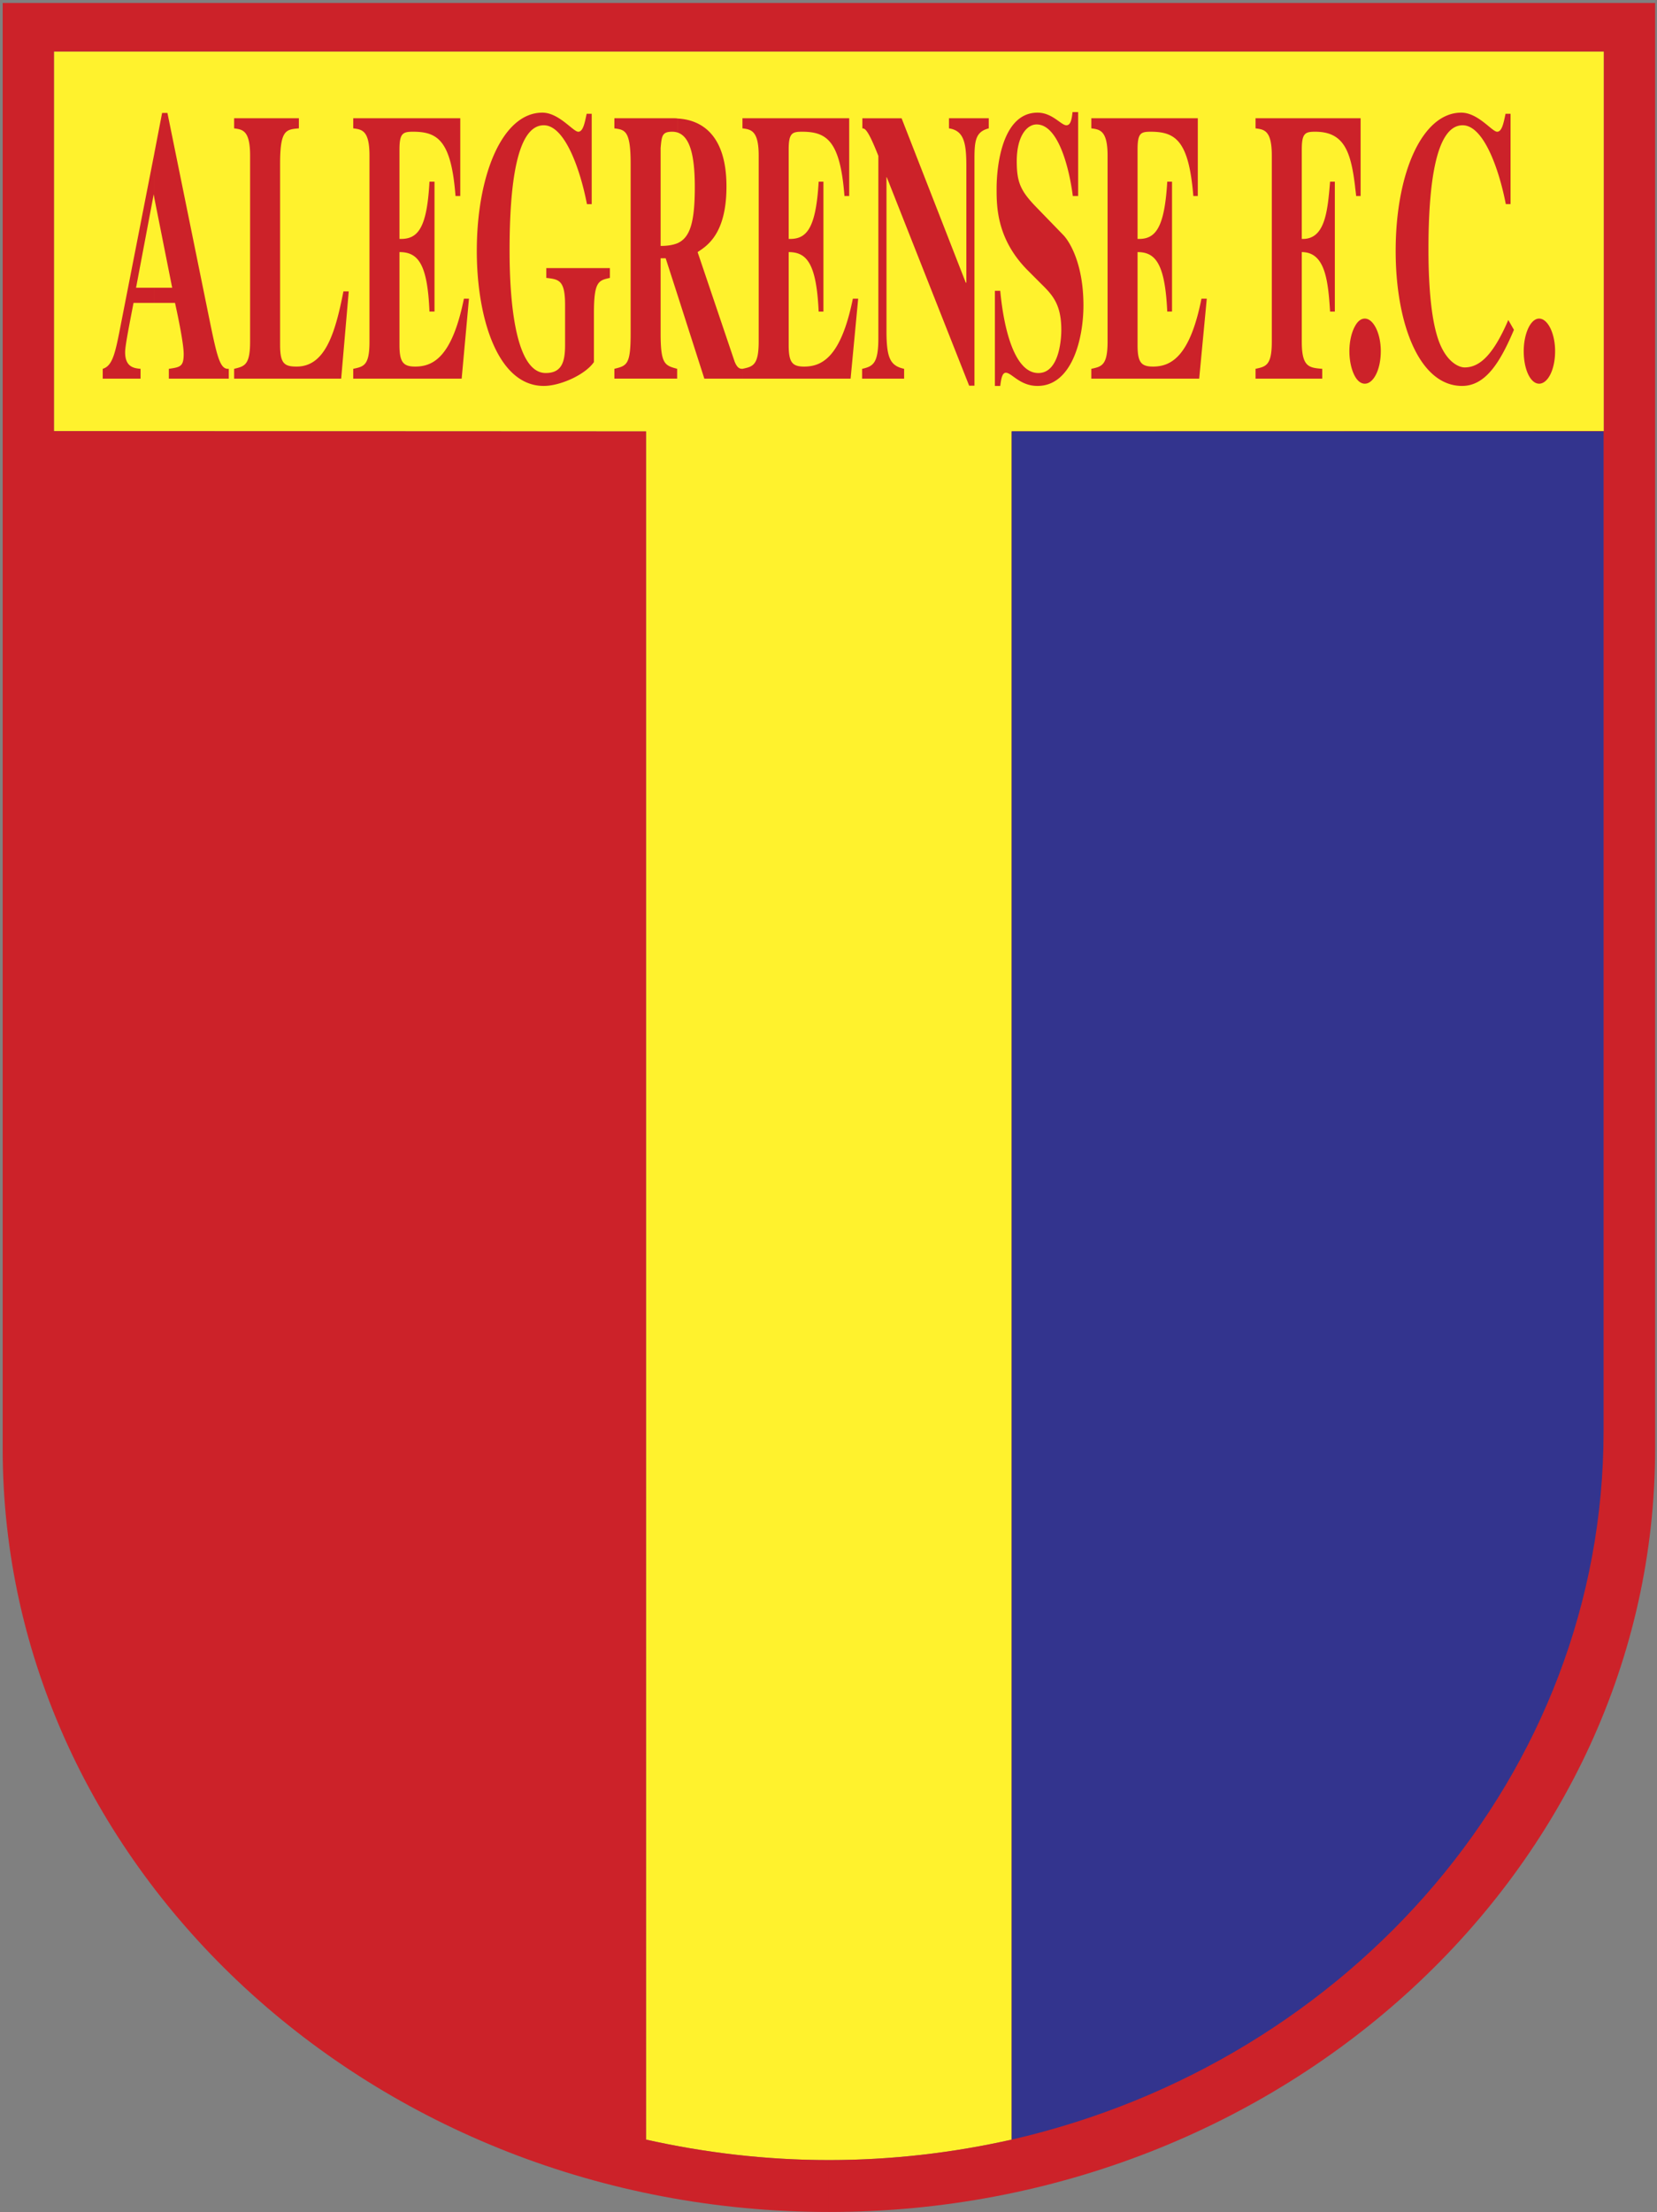 <?xml version="1.0" encoding="UTF-8" standalone="no"?>
<!-- Created with Inkscape (http://www.inkscape.org/) -->

<svg
   version="1.1"
   id="svg1"
   width="2497.92"
   height="3333.44"
   viewBox="0 0 2497.92 3333.44"
   sodipodi:docname="alegrense-futebol-clube-de-alegre3.svg"
   inkscape:version="1.3.2 (091e20e, 2023-11-25, custom)"
   xmlns:inkscape="http://www.inkscape.org/namespaces/inkscape"
   xmlns:sodipodi="http://sodipodi.sourceforge.net/DTD/sodipodi-0.dtd"
   xmlns="http://www.w3.org/2000/svg"
   xmlns:svg="http://www.w3.org/2000/svg">
  <rect x="0" y="0" width="2497.92" height="3333.44" fill="#808080" stroke="none"/>
  <defs
     id="defs1" />
  <sodipodi:namedview
     id="namedview1"
     pagecolor="#ffffff"
     bordercolor="#000000"
     borderopacity="0.25"
     inkscape:showpageshadow="2"
     inkscape:pageopacity="0.0"
     inkscape:pagecheckerboard="0"
     inkscape:deskcolor="#d1d1d1"
     inkscape:zoom="0.33658924"
     inkscape:cx="1247.8117"
     inkscape:cy="252.53333"
     inkscape:window-width="2560"
     inkscape:window-height="1346"
     inkscape:window-x="-9"
     inkscape:window-y="-9"
     inkscape:window-maximized="1"
     inkscape:current-layer="g1" />
  <g
     inkscape:groupmode="layer"
     inkscape:label="Image"
     id="g1">
    <path
       d="M 2417.769,77.584 V 649.645 l -892.589,0.417 v 2574.055 a 1256.869,1257.992 0 0 1 -275.414,30.854 c -94.618,0 -187.136,-10.985 -275.85,-30.854 V 650.062 L 81.326,649.645 V 77.584 Z"
       fill="#fff22d"
       id="path2"
       style="stroke-width:18.932" />
    <path
       d="m 1249.765,3333.196 v -78.225 c 94.618,0 187.117,-10.985 275.414,-30.854 V 650.062 l 892.589,-0.417 V 77.584 H 1249.765 V 4.436 H 2495.09 V 2182.748 c 0,633.788 -559.269,1150.447 -1245.326,1150.447 z m 0,-78.225 z M 4.023,4.436 V 2182.748 c 0,633.788 559.288,1150.447 1245.742,1150.447 v -78.225 c -94.618,0 -187.136,-10.985 -275.85,-30.854 V 650.062 L 81.326,649.645 V 77.584 H 1249.765 V 4.436 Z M 1249.765,3333.196 Z"
       fill="#cc2229"
       id="path3"
       style="stroke-width:18.932" />
    <path
       d="M 2417.371,2156.534 V 650.062 h -892.173 v 2574.055 c 510.711,-117.109 892.173,-551.775 892.173,-1067.583 z"
       fill="#33348e"
       id="path4"
       style="stroke-width:18.932" />
    <path
       d="M 2042.665,567.197 V 491.511 c 3.804,-7.178 8.875,-11.421 14.78,-11.421 13.076,0 24.09,22.425 24.09,49.056 0,27.899 -11.014,49.037 -24.09,49.037 -5.904,0 -10.976,-4.224 -14.78,-10.985 z m 0,-287.081 V 178.215 h 8.459 v 117.128 h -6.756 c -0.454,-5.512 -1.287,-10.588 -1.703,-15.228 z m 231.076,202.095 c -23.257,54.113 -43.941,71.463 -65.892,71.463 -8.875,0 -30.826,-8.883 -42.237,-50.325 -10.578,-37.199 -12.225,-93.017 -12.225,-127.697 0,-97.676 10.976,-186.886 51.529,-186.886 32.114,0 55.333,68.072 65.059,118.814 h 7.172 V 171.435 h -7.569 c -2.952,14.376 -5.507,27.066 -12.679,27.066 -7.607,0 -28.726,-28.752 -54.065,-28.752 -58.739,0 -98.876,90.896 -98.876,208.44 0,108.245 35.084,203.364 100.125,203.364 35.917,0 57.887,-36.783 78.173,-84.55 z m 23.257,46.935 c 0,27.483 10.124,49.037 23.219,49.037 13.114,0 24.09,-21.138 24.09,-49.037 0,-26.63 -10.976,-49.056 -24.09,-49.056 -13.095,0 -23.219,23.259 -23.219,49.056 z M 344.913,555.776 c -13.511,1.269 -17.731,-18.183 -30.41,-80.327 L 252.395,170.185 h -8.024 l -11.827,61.31 v 66.368 l 27.023,135.728 h -27.023 v 22.842 h 31.262 c 4.22,18.6 13.095,61.311 13.095,76.936 0,19.035 -5.072,19.888 -22.387,22.426 v 14.793 h 90.398 z M 2042.665,178.215 v 101.9 c -6.321,-51.575 -16.482,-81.615 -59.988,-81.615 -15.196,0 -20.248,2.121 -20.248,27.066 v 134.459 c 34.63,1.269 38.85,-39.756 42.654,-86.255 h 7.172 v 195.75 h -7.172 c -2.952,-47.351 -7.607,-89.627 -42.654,-89.627 v 134.875 c 0,38.487 10.976,39.321 30.827,41.025 v 14.793 h -100.522 v -14.793 c 15.631,-3.39 24.506,-5.076 24.506,-41.025 V 234.45 c 0,-38.052 -11.43,-39.321 -24.506,-41.006 v -15.228 z m 0,313.295 c -5.072,8.883 -8.459,22.842 -8.459,37.635 0,15.228 3.406,29.168 8.459,38.051 z M 232.563,231.495 v 66.368 l -0.852,-5.076 -26.607,140.785 h 27.458 v 22.842 h -31.262 c -8.024,41.442 -12.66,65.534 -12.66,74.417 0,22.426 13.511,24.092 23.238,24.945 v 14.793 H 154.863 V 555.776 c 15.196,-4.659 18.999,-24.092 27.458,-67.656 z m 293.165,207.588 h -8.024 c -12.679,65.118 -28.31,113.302 -70.547,113.302 -18.583,0 -24.922,-4.659 -24.922,-32.559 V 246.704 c 0,-51.158 8.875,-51.575 28.31,-53.261 V 178.215 H 352.955 v 15.228 c 12.679,1.686 24.071,2.955 24.071,41.006 v 280.32 c 0,35.514 -8.44,37.199 -24.071,41.025 v 14.793 h 161.362 z m 6.756,-245.659 c 13.095,1.686 24.506,2.955 24.506,41.006 v 280.32 c 0,35.93 -8.459,37.635 -24.506,41.025 v 14.793 H 695.965 L 706.96,450.069 h -7.607 c -17.75,87.524 -46.041,102.317 -73.499,102.317 -18.148,0 -23.655,-6.762 -23.655,-32.559 V 379.875 c 27.893,0 42.238,17.35 45.208,89.627 h 7.607 V 273.77 h -7.607 c -3.804,71.879 -18.167,87.107 -45.208,86.255 v -134.459 c 0,-24.945 5.071,-27.066 20.702,-27.066 37.582,0 57.452,14.376 63.773,96.824 h 7.191 V 178.197 H 532.503 v 15.228 z m 386.95,210.562 h -95.886 v 14.793 c 18.999,2.121 28.291,3.39 28.291,40.59 v 60.458 c 0,24.945 -4.636,42.275 -29.142,42.275 -52.816,0 -54.5,-144.175 -54.5,-185.181 0,-99.798 10.995,-188.155 51.548,-188.155 32.095,0 55.333,68.072 65.059,118.814 h 7.191 V 171.435 h -7.626 c -2.971,14.376 -5.507,27.066 -12.679,27.066 -7.607,0 -29.161,-28.752 -54.065,-28.752 -60.404,0 -98.857,94.286 -98.857,208.44 0,100.631 31.262,203.364 100.958,203.364 24.487,0 62.088,-16.478 75.619,-35.93 v -73.565 c 0,-47.768 6.756,-49.473 24.071,-53.28 V 403.986 Z M 1021.64,199.77 c 17.334,5.91 25.774,31.29 25.774,82.031 0,54.53 -7.588,76.103 -25.774,84.551 v 79.058 l 40.137,125.159 h 57.452 V 555.776 c -3.387,0 -7.607,-0.417 -11.827,-11.005 l -55.768,-164.896 c 14.779,-9.716 43.505,-27.899 43.505,-98.926 0,-89.626 -49.864,-101.048 -73.518,-102.317 v 21.138 z m -25.755,23.259 v 147.566 c 10.143,0 18.583,-1.269 25.755,-4.243 v 79.058 l -18.148,-56.234 h -7.607 v 113.321 c 0,46.499 6.339,48.185 24.922,53.261 v 14.793 h -94.618 v -14.793 c 19.018,-4.659 24.506,-6.345 24.506,-53.261 V 246.704 c 0,-49.889 -8.44,-51.158 -24.506,-53.261 v -15.228 h 89.982 c 1.703,0 3.388,0 5.488,0.417 v 21.138 a 27.004,27.028 0 0 0 -8.44,-1.269 c -15.233,0 -15.65,6.345 -17.334,24.528 z m 123.363,-29.604 v -15.228 h 160.927 v 117.128 h -7.172 c -6.358,-82.448 -26.19,-96.824 -63.791,-96.824 -15.215,0 -20.286,2.121 -20.286,27.066 v 134.459 c 26.626,0.833 40.989,-14.376 45.209,-86.255 h 7.191 v 195.75 h -7.191 c -3.369,-72.296 -17.75,-89.627 -45.209,-89.627 v 139.952 c 0,25.778 5.072,32.559 23.238,32.559 27.458,0 55.768,-14.793 73.518,-102.317 h 8.024 l -11.43,120.5 h -163.046 v -14.793 c 15.612,-3.39 24.487,-5.076 24.487,-41.025 V 234.45 c 0.019,-38.052 -11.808,-39.321 -24.468,-41.025 z m 180.361,377.163 h 63.356 v -14.793 c -20.702,-4.659 -26.607,-15.645 -26.607,-57.087 v -231.699 h 0.435 l 124.177,314.148 h 8.024 V 239.526 c 0,-27.483 1.703,-41.025 21.554,-46.082 v -15.228 h -59.988 v 15.228 c 22.803,3.39 26.209,22.407 26.209,57.087 v 175.465 h -0.852 l -96.757,-247.761 h -59.136 v 15.228 c 3.804,0 8.459,1.686 24.09,41.442 v 274.827 c 0,38.051 -8.024,42.275 -24.506,46.101 z M 1625.304,295.325 V 168.897 h -8.459 c -1.249,11.421 -2.952,19.869 -9.273,19.869 -8.024,0 -21.138,-19.016 -43.505,-19.016 -52.816,0 -61.691,79.058 -61.691,114.59 0,26.63 0,76.52 47.744,123.871 l 18.545,18.6 c 18.186,17.766 31.262,31.706 31.262,70.61 0,7.614 -1.249,64.701 -34.63,64.701 -35.482,0 -51.964,-65.118 -57.433,-123.89 h -8.061 v 143.323 h 8.061 c 1.249,-9.3 2.517,-19.869 8.421,-19.869 8.875,0 21.138,19.869 47.744,19.869 51.529,0 69.26,-70.194 69.26,-121.333 0,-62.996 -21.1,-96.824 -30.826,-106.54 l -40.989,-42.275 c -23.219,-24.092 -28.726,-37.218 -28.726,-68.508 0,-37.635 15.196,-55.382 29.975,-55.382 32.965,0 49.448,67.22 54.519,107.81 z m 19.851,-101.9 c 12.679,1.686 24.506,2.955 24.506,41.006 v 280.32 c 0,35.93 -8.875,37.635 -24.506,41.025 v 14.793 h 162.63 l 11.43,-120.5 h -8.024 c -17.334,87.524 -46.06,102.317 -73.064,102.317 -18.186,0 -23.257,-6.762 -23.257,-32.559 V 379.875 c 27.023,0 41.405,17.35 44.754,89.627 h 7.21 V 273.77 h -7.21 c -4.22,71.879 -18.545,87.107 -44.754,86.255 v -134.459 c 0,-24.945 4.655,-27.066 19.851,-27.066 38.036,0 57.471,14.376 64.208,96.824 h 6.756 v -117.128 h -160.51 v 15.228 z"
       fill="#cc2229"
       id="path5"
       style="stroke-width:18.932" />
  </g>
</svg>
